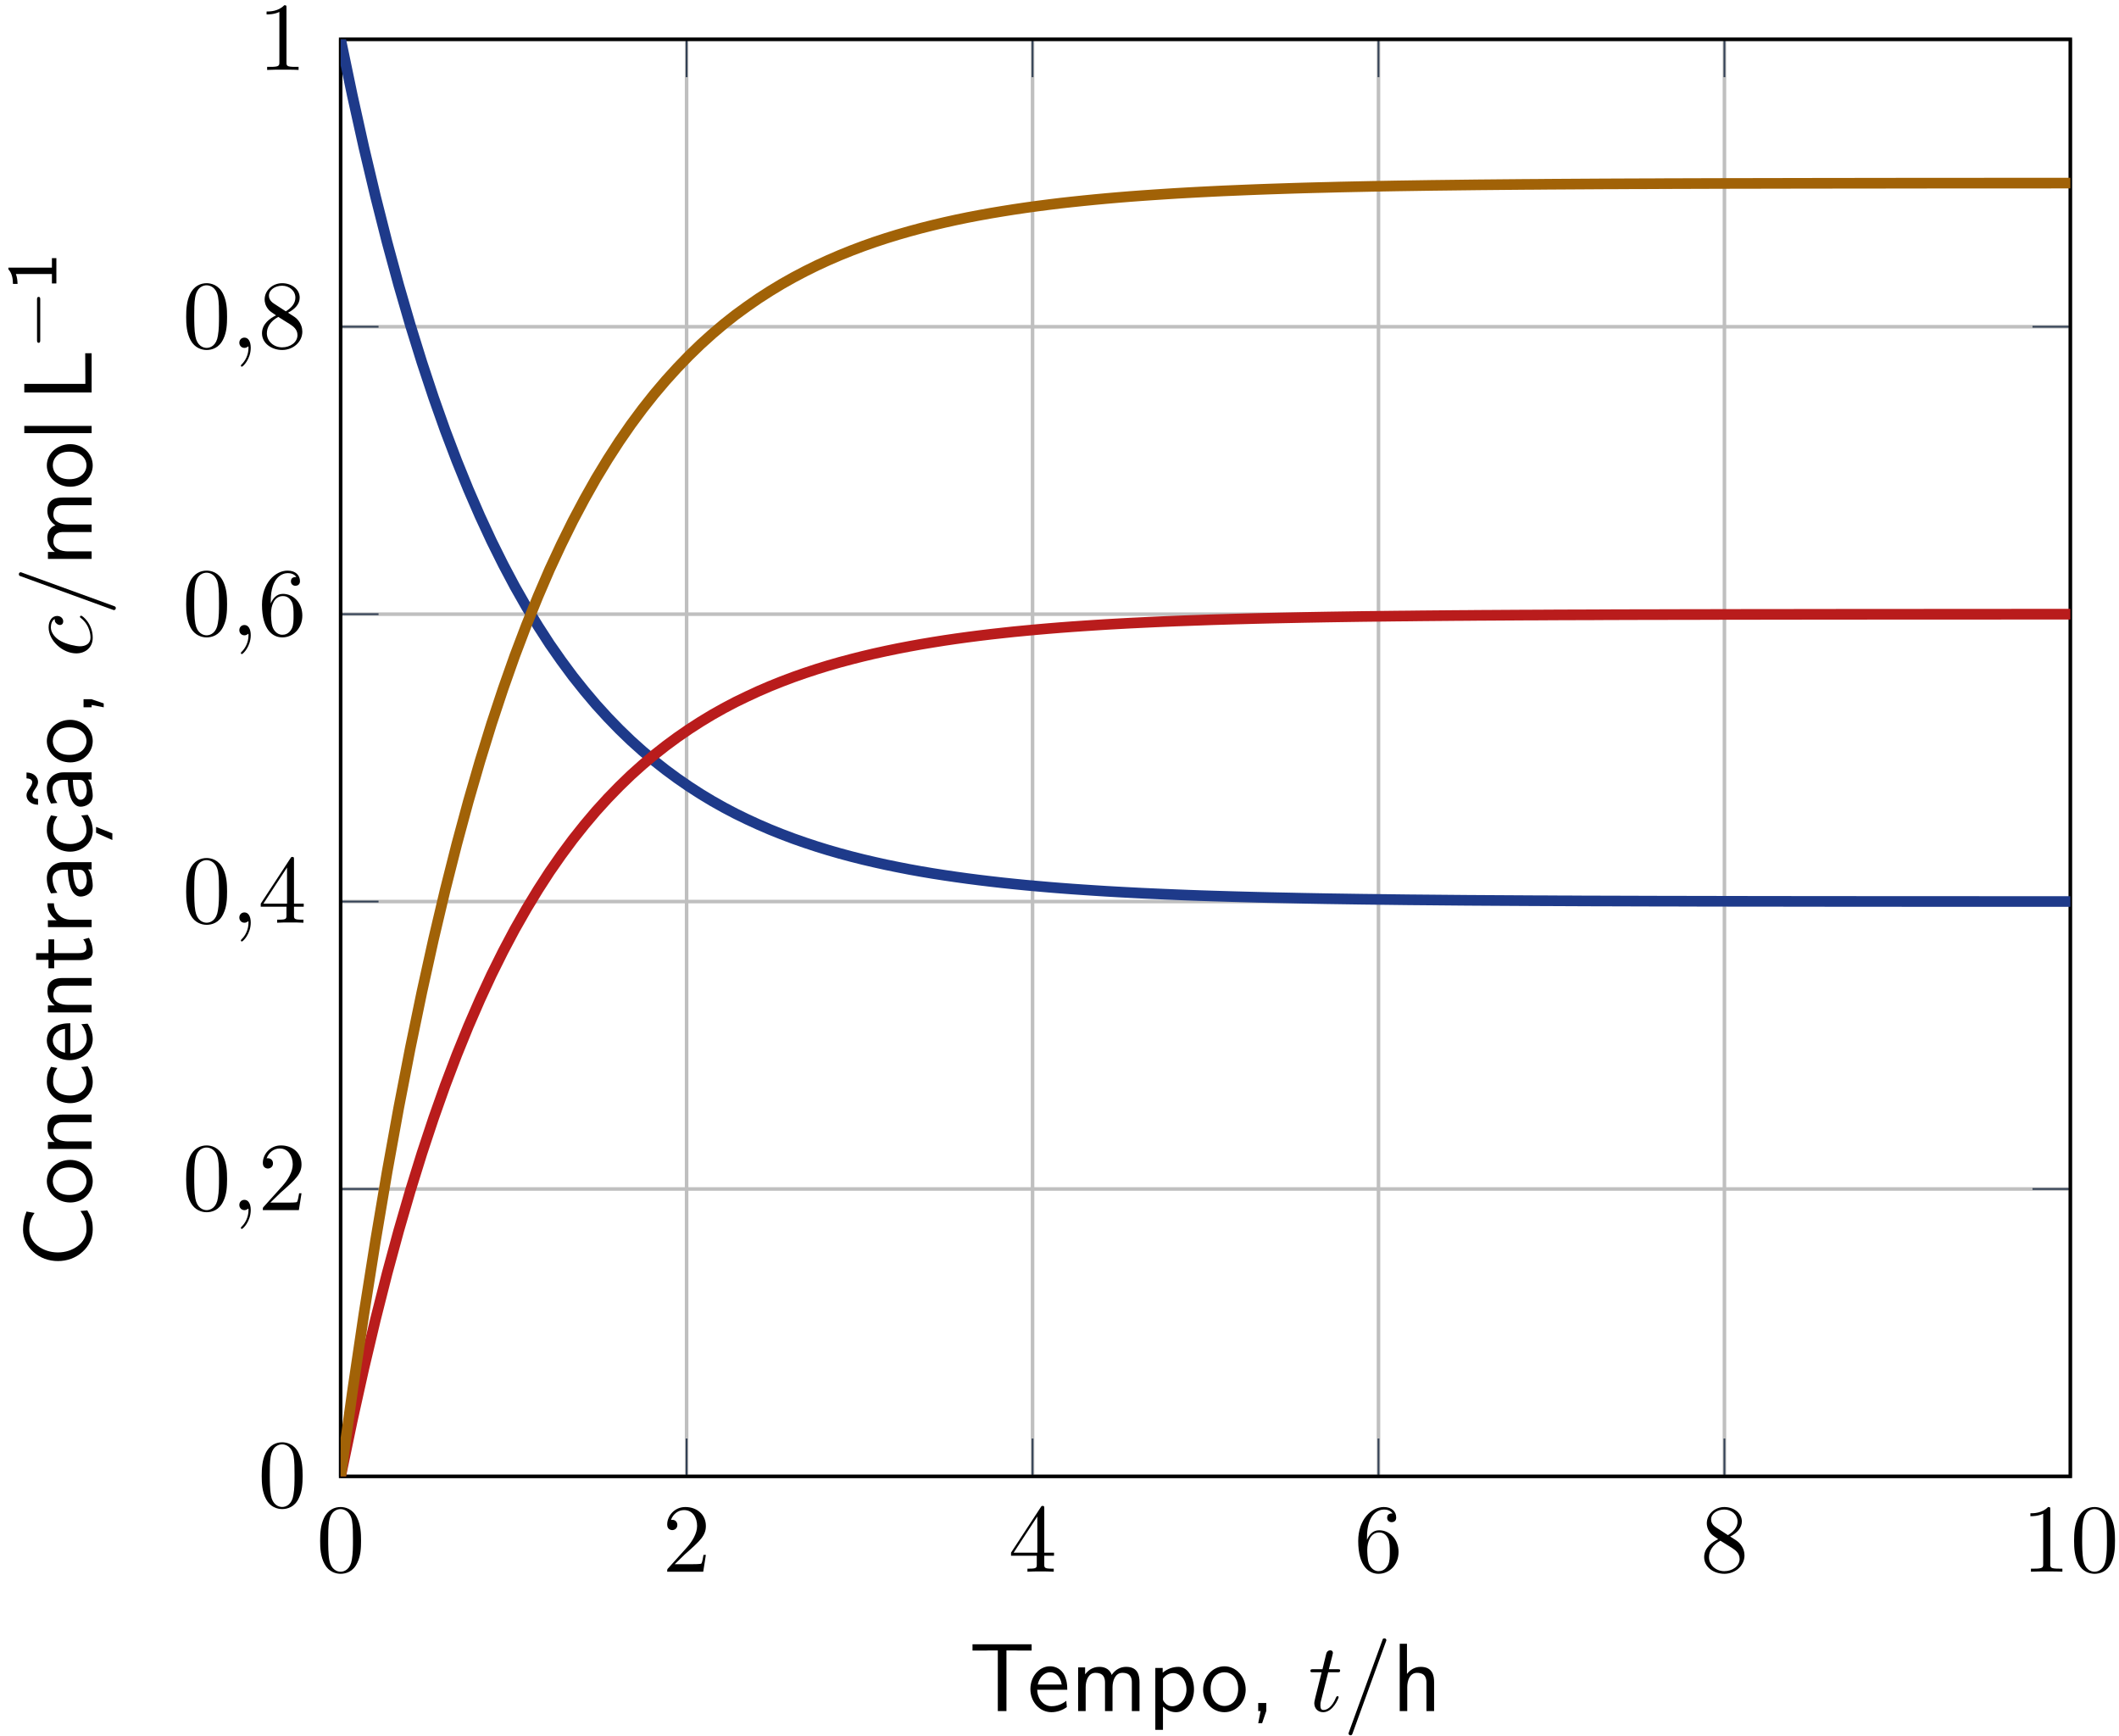 <?xml version="1.0" encoding="UTF-8"?>
<svg xmlns="http://www.w3.org/2000/svg" xmlns:xlink="http://www.w3.org/1999/xlink" width="238" height="195" viewBox="0 0 238 195">
<defs>
<g>
<g id="glyph-0-0">
<path d="M 5.016 -3.484 C 5.016 -4.359 4.969 -5.234 4.578 -6.047 C 4.078 -7.094 3.188 -7.266 2.719 -7.266 C 2.078 -7.266 1.281 -6.984 0.828 -5.969 C 0.484 -5.219 0.422 -4.359 0.422 -3.484 C 0.422 -2.672 0.469 -1.688 0.922 -0.859 C 1.391 0.016 2.188 0.234 2.719 0.234 C 3.297 0.234 4.141 0.016 4.609 -1.031 C 4.969 -1.781 5.016 -2.625 5.016 -3.484 Z M 4.109 -3.625 C 4.109 -2.797 4.109 -2.062 3.984 -1.359 C 3.828 -0.328 3.203 0 2.719 0 C 2.297 0 1.641 -0.266 1.453 -1.312 C 1.328 -1.969 1.328 -2.984 1.328 -3.625 C 1.328 -4.312 1.328 -5.031 1.422 -5.625 C 1.625 -6.922 2.438 -7.031 2.719 -7.031 C 3.078 -7.031 3.797 -6.828 4 -5.75 C 4.109 -5.141 4.109 -4.312 4.109 -3.625 Z M 4.109 -3.625 "/>
</g>
<g id="glyph-0-1">
<path d="M 4.891 -1.891 L 4.625 -1.891 C 4.562 -1.578 4.5 -1.094 4.391 -0.922 C 4.312 -0.844 3.594 -0.844 3.344 -0.844 L 1.391 -0.844 L 2.547 -1.969 C 4.25 -3.469 4.891 -4.062 4.891 -5.141 C 4.891 -6.391 3.922 -7.266 2.578 -7.266 C 1.359 -7.266 0.547 -6.266 0.547 -5.297 C 0.547 -4.672 1.094 -4.672 1.125 -4.672 C 1.312 -4.672 1.688 -4.812 1.688 -5.25 C 1.688 -5.547 1.5 -5.828 1.109 -5.828 C 1.031 -5.828 1 -5.828 0.969 -5.812 C 1.219 -6.516 1.812 -6.922 2.438 -6.922 C 3.438 -6.922 3.906 -6.047 3.906 -5.141 C 3.906 -4.281 3.359 -3.406 2.766 -2.734 L 0.672 -0.406 C 0.547 -0.281 0.547 -0.266 0.547 0 L 4.594 0 Z M 4.891 -1.891 "/>
</g>
<g id="glyph-0-2">
<path d="M 5.141 -1.797 L 5.141 -2.141 L 4.047 -2.141 L 4.047 -7.094 C 4.047 -7.312 4.047 -7.391 3.875 -7.391 C 3.781 -7.391 3.734 -7.391 3.656 -7.25 L 0.312 -2.141 L 0.312 -1.797 L 3.203 -1.797 L 3.203 -0.844 C 3.203 -0.453 3.188 -0.344 2.375 -0.344 L 2.156 -0.344 L 2.156 0 C 2.594 -0.031 3.156 -0.031 3.625 -0.031 C 4.078 -0.031 4.656 -0.031 5.109 0 L 5.109 -0.344 L 4.875 -0.344 C 4.062 -0.344 4.047 -0.453 4.047 -0.844 L 4.047 -1.797 Z M 3.266 -2.141 L 0.609 -2.141 L 3.266 -6.203 Z M 3.266 -2.141 "/>
</g>
<g id="glyph-0-3">
<path d="M 4.984 -2.219 C 4.984 -3.609 4.016 -4.656 2.797 -4.656 C 2.062 -4.656 1.656 -4.094 1.438 -3.578 L 1.438 -3.844 C 1.438 -6.594 2.797 -6.984 3.344 -6.984 C 3.609 -6.984 4.062 -6.922 4.312 -6.547 C 4.141 -6.547 3.703 -6.547 3.703 -6.062 C 3.703 -5.719 3.969 -5.562 4.203 -5.562 C 4.391 -5.562 4.719 -5.656 4.719 -6.078 C 4.719 -6.734 4.234 -7.266 3.328 -7.266 C 1.938 -7.266 0.453 -5.859 0.453 -3.453 C 0.453 -0.531 1.719 0.234 2.734 0.234 C 3.953 0.234 4.984 -0.781 4.984 -2.219 Z M 4 -2.234 C 4 -1.719 4 -1.172 3.812 -0.781 C 3.484 -0.125 2.984 -0.062 2.734 -0.062 C 2.047 -0.062 1.719 -0.719 1.656 -0.891 C 1.469 -1.391 1.469 -2.266 1.469 -2.469 C 1.469 -3.312 1.812 -4.406 2.797 -4.406 C 2.969 -4.406 3.469 -4.406 3.812 -3.734 C 4 -3.328 4 -2.766 4 -2.234 Z M 4 -2.234 "/>
</g>
<g id="glyph-0-4">
<path d="M 4.984 -1.828 C 4.984 -2.219 4.859 -2.719 4.453 -3.172 C 4.25 -3.406 4.062 -3.516 3.375 -3.953 C 4.156 -4.359 4.688 -4.922 4.688 -5.641 C 4.688 -6.641 3.719 -7.266 2.719 -7.266 C 1.641 -7.266 0.75 -6.453 0.75 -5.438 C 0.75 -5.25 0.781 -4.75 1.234 -4.25 C 1.359 -4.109 1.75 -3.844 2.031 -3.656 C 1.391 -3.344 0.453 -2.719 0.453 -1.641 C 0.453 -0.484 1.578 0.234 2.719 0.234 C 3.953 0.234 4.984 -0.672 4.984 -1.828 Z M 4.203 -5.641 C 4.203 -5.016 3.781 -4.5 3.125 -4.109 L 1.781 -4.984 C 1.281 -5.312 1.234 -5.688 1.234 -5.875 C 1.234 -6.531 1.938 -6.984 2.719 -6.984 C 3.516 -6.984 4.203 -6.422 4.203 -5.641 Z M 4.438 -1.438 C 4.438 -0.625 3.625 -0.062 2.719 -0.062 C 1.781 -0.062 1 -0.734 1 -1.641 C 1 -2.281 1.359 -2.984 2.281 -3.484 L 3.625 -2.641 C 3.922 -2.438 4.438 -2.109 4.438 -1.438 Z M 4.438 -1.438 "/>
</g>
<g id="glyph-0-5">
<path d="M 4.562 0 L 4.562 -0.344 L 4.219 -0.344 C 3.234 -0.344 3.203 -0.453 3.203 -0.859 L 3.203 -6.984 C 3.203 -7.234 3.203 -7.266 2.953 -7.266 C 2.281 -6.562 1.312 -6.562 0.969 -6.562 L 0.969 -6.234 C 1.188 -6.234 1.828 -6.234 2.406 -6.516 L 2.406 -0.859 C 2.406 -0.469 2.359 -0.344 1.391 -0.344 L 1.031 -0.344 L 1.031 0 C 1.422 -0.031 2.359 -0.031 2.797 -0.031 C 3.234 -0.031 4.188 -0.031 4.562 0 Z M 4.562 0 "/>
</g>
<g id="glyph-1-0">
<path d="M 2.219 -0.016 C 2.219 -0.734 1.938 -1.156 1.516 -1.156 C 1.156 -1.156 0.938 -0.891 0.938 -0.578 C 0.938 -0.281 1.156 0 1.516 0 C 1.641 0 1.781 -0.047 1.891 -0.141 C 1.938 -0.156 1.953 -0.172 1.953 -0.172 C 1.953 -0.172 1.969 -0.156 1.969 -0.016 C 1.969 0.797 1.594 1.453 1.234 1.812 C 1.109 1.938 1.109 1.953 1.109 1.984 C 1.109 2.062 1.172 2.109 1.219 2.109 C 1.344 2.109 2.219 1.266 2.219 -0.016 Z M 2.219 -0.016 "/>
</g>
<g id="glyph-1-1">
<path d="M 3.422 -1.562 C 3.422 -1.672 3.344 -1.672 3.297 -1.672 C 3.203 -1.672 3.188 -1.641 3.125 -1.516 C 2.656 -0.375 2.078 -0.125 1.719 -0.125 C 1.484 -0.125 1.375 -0.266 1.375 -0.625 C 1.375 -0.891 1.391 -0.953 1.438 -1.141 L 2.25 -4.359 L 3.266 -4.359 C 3.484 -4.359 3.594 -4.359 3.594 -4.578 C 3.594 -4.703 3.484 -4.703 3.297 -4.703 L 2.328 -4.703 C 2.719 -6.25 2.781 -6.469 2.781 -6.531 C 2.781 -6.719 2.656 -6.828 2.469 -6.828 C 2.438 -6.828 2.125 -6.812 2.031 -6.438 L 1.609 -4.703 L 0.578 -4.703 C 0.359 -4.703 0.25 -4.703 0.25 -4.5 C 0.25 -4.359 0.344 -4.359 0.562 -4.359 L 1.516 -4.359 C 0.734 -1.266 0.688 -1.078 0.688 -0.891 C 0.688 -0.297 1.094 0.125 1.688 0.125 C 2.797 0.125 3.422 -1.469 3.422 -1.562 Z M 3.422 -1.562 "/>
</g>
<g id="glyph-1-2">
<path d="M 4.844 -7.969 C 4.844 -8.078 4.75 -8.172 4.625 -8.172 C 4.547 -8.172 4.469 -8.141 4.438 -8.078 L 0.656 2.312 C 0.594 2.453 0.594 2.516 0.594 2.516 C 0.594 2.625 0.703 2.719 0.812 2.719 C 0.953 2.719 1 2.656 1.062 2.469 L 4.781 -7.766 C 4.844 -7.906 4.844 -7.969 4.844 -7.969 Z M 4.844 -7.969 "/>
</g>
<g id="glyph-2-0">
<path d="M 7.031 -6.797 L 7.031 -7.5 L 0.391 -7.5 L 0.391 -6.797 L 1.859 -6.797 C 1.984 -6.797 2.109 -6.812 2.25 -6.812 L 3.234 -6.812 L 3.234 0 L 4.203 0 L 4.203 -6.812 L 5.172 -6.812 C 5.297 -6.812 5.438 -6.797 5.562 -6.797 Z M 7.031 -6.797 "/>
</g>
<g id="glyph-2-1">
<path d="M 4.516 -2.391 C 4.516 -2.766 4.5 -3.578 4.078 -4.234 C 3.625 -4.906 2.969 -5.031 2.578 -5.031 C 1.359 -5.031 0.375 -3.875 0.375 -2.469 C 0.375 -1.031 1.422 0.125 2.734 0.125 C 3.422 0.125 4.047 -0.141 4.469 -0.453 L 4.406 -1.156 C 3.719 -0.594 3 -0.547 2.75 -0.547 C 1.875 -0.547 1.172 -1.312 1.141 -2.391 Z M 3.891 -2.984 L 1.203 -2.984 C 1.375 -3.812 1.953 -4.359 2.578 -4.359 C 3.141 -4.359 3.75 -3.984 3.891 -2.984 Z M 3.891 -2.984 "/>
</g>
<g id="glyph-2-2">
<path d="M 7.781 0 L 7.781 -3.25 C 7.781 -3.984 7.609 -4.969 6.281 -4.969 C 5.625 -4.969 5.062 -4.656 4.656 -4.062 C 4.375 -4.891 3.609 -4.969 3.266 -4.969 C 2.469 -4.969 1.969 -4.516 1.672 -4.125 L 1.672 -4.906 L 0.891 -4.906 L 0.891 0 L 1.734 0 L 1.734 -2.672 C 1.734 -3.406 2.031 -4.297 2.828 -4.297 C 3.844 -4.297 3.906 -3.594 3.906 -3.172 L 3.906 0 L 4.75 0 L 4.75 -2.672 C 4.75 -3.406 5.047 -4.297 5.859 -4.297 C 6.875 -4.297 6.922 -3.594 6.922 -3.172 L 6.922 0 Z M 7.781 0 "/>
</g>
<g id="glyph-2-3">
<path d="M 5.234 -2.438 C 5.234 -3.734 4.547 -4.969 3.5 -4.969 C 2.844 -4.969 2.219 -4.734 1.719 -4.312 L 1.719 -4.844 L 0.891 -4.844 L 0.891 2.109 L 1.75 2.109 L 1.75 -0.5 C 2.078 -0.188 2.562 0.125 3.219 0.125 C 4.281 0.125 5.234 -0.953 5.234 -2.438 Z M 4.391 -2.438 C 4.391 -1.312 3.609 -0.547 2.797 -0.547 C 2.359 -0.547 2.078 -0.766 1.859 -1.062 C 1.75 -1.219 1.75 -1.25 1.75 -1.438 L 1.75 -3.625 C 2 -4.016 2.438 -4.266 2.906 -4.266 C 3.734 -4.266 4.391 -3.438 4.391 -2.438 Z M 4.391 -2.438 "/>
</g>
<g id="glyph-2-4">
<path d="M 5.109 -2.406 C 5.109 -3.859 4.031 -5.031 2.719 -5.031 C 1.391 -5.031 0.328 -3.828 0.328 -2.406 C 0.328 -0.953 1.438 0.125 2.719 0.125 C 4.031 0.125 5.109 -0.984 5.109 -2.406 Z M 4.266 -2.516 C 4.266 -1.219 3.516 -0.578 2.719 -0.578 C 1.969 -0.578 1.172 -1.188 1.172 -2.516 C 1.172 -3.828 2 -4.359 2.719 -4.359 C 3.484 -4.359 4.266 -3.797 4.266 -2.516 Z M 4.266 -2.516 "/>
</g>
<g id="glyph-2-5">
<path d="M 1.969 -0.016 L 1.969 -0.906 L 1.062 -0.906 L 1.062 0 L 1.328 0 L 1.062 1.359 L 1.5 1.359 Z M 1.969 -0.016 "/>
</g>
<g id="glyph-3-0">
<path d="M 4.75 0 L 4.75 -3.25 C 4.75 -3.969 4.578 -4.969 3.25 -4.969 C 2.578 -4.969 2.047 -4.625 1.703 -4.172 L 1.703 -7.562 L 0.891 -7.562 L 0.891 0 L 1.734 0 L 1.734 -2.672 C 1.734 -3.391 2 -4.297 2.828 -4.297 C 3.875 -4.297 3.891 -3.516 3.891 -3.172 L 3.891 0 Z M 4.75 0 "/>
</g>
<g id="glyph-4-0">
<path d="M -0.484 -6.406 L -1.25 -6.344 C -1.031 -6.016 -0.812 -5.703 -0.703 -5.328 C -0.594 -4.984 -0.578 -4.609 -0.578 -4.234 C -0.578 -3.516 -0.953 -2.875 -1.516 -2.438 C -2.156 -1.938 -2.969 -1.688 -3.781 -1.688 C -4.609 -1.688 -5.422 -1.938 -6.062 -2.438 C -6.625 -2.875 -7 -3.516 -7 -4.234 C -7 -4.562 -6.969 -4.891 -6.875 -5.219 C -6.766 -5.547 -6.609 -5.844 -6.406 -6.125 L -7.312 -6.281 C -7.438 -5.953 -7.547 -5.609 -7.609 -5.266 C -7.672 -4.922 -7.703 -4.578 -7.703 -4.234 C -7.703 -3.266 -7.266 -2.391 -6.547 -1.75 C -5.797 -1.062 -4.797 -0.719 -3.781 -0.719 C -2.766 -0.719 -1.781 -1.062 -1.031 -1.75 C -0.312 -2.391 0.125 -3.266 0.125 -4.234 C 0.125 -4.609 0.109 -5 0 -5.359 C -0.094 -5.734 -0.297 -6.078 -0.484 -6.406 Z M -0.484 -6.406 "/>
</g>
<g id="glyph-4-1">
<path d="M -2.406 -5.109 C -3.859 -5.109 -5.031 -4.031 -5.031 -2.719 C -5.031 -1.391 -3.828 -0.328 -2.406 -0.328 C -0.953 -0.328 0.125 -1.438 0.125 -2.719 C 0.125 -4.031 -0.984 -5.109 -2.406 -5.109 Z M -2.516 -4.266 C -1.219 -4.266 -0.578 -3.516 -0.578 -2.719 C -0.578 -1.969 -1.188 -1.172 -2.516 -1.172 C -3.828 -1.172 -4.359 -2 -4.359 -2.719 C -4.359 -3.484 -3.797 -4.266 -2.516 -4.266 Z M -2.516 -4.266 "/>
</g>
<g id="glyph-4-2">
<path d="M 0 -4.75 L -3.25 -4.75 C -3.969 -4.75 -4.969 -4.578 -4.969 -3.25 C -4.969 -2.266 -4.219 -1.734 -4.141 -1.672 L -4.906 -1.672 L -4.906 -0.891 L 0 -0.891 L 0 -1.734 L -2.672 -1.734 C -3.391 -1.734 -4.297 -2 -4.297 -2.828 C -4.297 -3.875 -3.516 -3.891 -3.172 -3.891 L 0 -3.891 Z M 0 -4.75 "/>
</g>
<g id="glyph-4-3">
<path d="M -0.438 -4.531 L -1.172 -4.453 C -0.734 -3.906 -0.578 -3.312 -0.578 -2.766 C -0.578 -1.859 -1.359 -1.25 -2.438 -1.25 C -3.281 -1.25 -4.328 -1.641 -4.328 -2.797 C -4.328 -3.375 -4.25 -3.734 -3.844 -4.344 L -4.562 -4.469 C -4.922 -3.828 -5.031 -3.453 -5.031 -2.797 C -5.031 -1.281 -3.703 -0.391 -2.422 -0.391 C -1.062 -0.391 0.125 -1.391 0.125 -2.75 C 0.125 -3.344 -0.031 -3.938 -0.438 -4.531 Z M -0.438 -4.531 "/>
</g>
<g id="glyph-4-4">
<path d="M -2.391 -4.516 C -2.766 -4.516 -3.578 -4.5 -4.234 -4.078 C -4.906 -3.625 -5.031 -2.969 -5.031 -2.578 C -5.031 -1.359 -3.875 -0.375 -2.469 -0.375 C -1.031 -0.375 0.125 -1.422 0.125 -2.734 C 0.125 -3.422 -0.141 -4.047 -0.453 -4.469 L -1.156 -4.406 C -0.594 -3.719 -0.547 -3 -0.547 -2.75 C -0.547 -1.875 -1.312 -1.172 -2.391 -1.141 Z M -2.984 -3.891 L -2.984 -1.203 C -3.812 -1.375 -4.359 -1.953 -4.359 -2.578 C -4.359 -3.141 -3.984 -3.75 -2.984 -3.891 Z M -2.984 -3.891 "/>
</g>
<g id="glyph-4-5">
<path d="M -0.297 -3.625 L -0.938 -3.453 C -0.703 -3.156 -0.578 -2.812 -0.578 -2.469 C -0.578 -2.062 -0.906 -1.906 -1.484 -1.906 L -4.203 -1.906 L -4.203 -3.453 L -4.844 -3.453 L -4.844 -1.906 L -6.234 -1.906 L -6.234 -1.156 L -4.844 -1.156 L -4.844 -0.203 L -4.203 -0.203 L -4.203 -1.125 L -1.297 -1.125 C -0.641 -1.125 0.125 -1.281 0.125 -2.031 C 0.125 -2.797 -0.156 -3.344 -0.297 -3.625 Z M -0.297 -3.625 "/>
</g>
<g id="glyph-4-6">
<path d="M -4.234 -3.562 L -4.969 -3.562 C -4.953 -2.594 -4.422 -2 -3.922 -1.656 L -4.906 -1.656 L -4.906 -0.891 L 0 -0.891 L 0 -1.719 L -2.328 -1.719 C -3.422 -1.719 -4.203 -2.5 -4.234 -3.562 Z M -4.234 -3.562 "/>
</g>
<g id="glyph-4-7">
<path d="M 0 -4.453 L -3.156 -4.453 C -4.266 -4.453 -5.031 -3.672 -5.031 -2.656 C -5.031 -1.953 -4.859 -1.469 -4.562 -0.953 L -3.844 -1.016 C -4.25 -1.578 -4.391 -2.125 -4.391 -2.656 C -4.391 -3.172 -3.953 -3.609 -3.141 -3.609 L -2.672 -3.609 C -2.656 -1.969 -2.188 -0.594 -1.234 -0.594 C -0.766 -0.594 0.125 -0.891 0.125 -1.828 C 0.125 -1.984 0.094 -3.016 -0.391 -3.641 L 0 -3.641 Z M -1.438 -3.609 C -1.234 -3.609 -0.953 -3.609 -0.75 -3.234 C -0.562 -2.922 -0.547 -2.516 -0.547 -2.391 C -0.547 -1.859 -0.797 -1.375 -1.25 -1.375 C -2.016 -1.375 -2.094 -3.141 -2.109 -3.609 Z M -1.438 -3.609 "/>
</g>
<g id="glyph-4-8">
<path d="M -0.438 -4.531 L -1.172 -4.453 C -0.734 -3.906 -0.578 -3.312 -0.578 -2.766 C -0.578 -1.859 -1.359 -1.25 -2.438 -1.25 C -3.281 -1.25 -4.328 -1.641 -4.328 -2.797 C -4.328 -3.375 -4.25 -3.734 -3.844 -4.344 L -4.562 -4.469 C -4.922 -3.828 -5.031 -3.453 -5.031 -2.797 C -5.031 -1.281 -3.703 -0.391 -2.422 -0.391 C -1.062 -0.391 0.125 -1.391 0.125 -2.75 C 0.125 -3.344 -0.031 -3.938 -0.438 -4.531 Z M 0.5 -3.172 L 0.5 -2.516 L 2.328 -1.703 L 2.328 -2.453 Z M 0.5 -3.172 "/>
</g>
<g id="glyph-4-9">
<path d="M 0 -4.453 L -3.156 -4.453 C -4.266 -4.453 -5.031 -3.672 -5.031 -2.656 C -5.031 -1.953 -4.859 -1.469 -4.562 -0.953 L -3.844 -1.016 C -4.25 -1.578 -4.391 -2.125 -4.391 -2.656 C -4.391 -3.172 -3.953 -3.609 -3.141 -3.609 L -2.672 -3.609 C -2.656 -1.969 -2.188 -0.594 -1.234 -0.594 C -0.766 -0.594 0.125 -0.891 0.125 -1.828 C 0.125 -1.984 0.094 -3.016 -0.391 -3.641 L 0 -3.641 Z M -1.438 -3.609 C -1.234 -3.609 -0.953 -3.609 -0.75 -3.234 C -0.562 -2.922 -0.547 -2.516 -0.547 -2.391 C -0.547 -1.859 -0.797 -1.375 -1.25 -1.375 C -2.016 -1.375 -2.094 -3.141 -2.109 -3.609 Z M -7.312 -4.438 L -7.312 -3.781 C -6.938 -3.766 -6.672 -3.625 -6.672 -3.344 C -6.672 -3.094 -6.828 -2.875 -7.031 -2.578 C -7.172 -2.359 -7.312 -2.156 -7.312 -1.875 C -7.312 -1.359 -6.859 -0.828 -6.016 -0.812 L -6.016 -1.469 C -6.375 -1.484 -6.641 -1.609 -6.641 -1.891 C -6.641 -2.156 -6.484 -2.375 -6.281 -2.672 C -6.141 -2.875 -6.016 -3.094 -6.016 -3.375 C -6.016 -3.875 -6.453 -4.422 -7.312 -4.438 Z M -7.312 -4.438 "/>
</g>
<g id="glyph-4-10">
<path d="M -0.016 -1.969 L -0.906 -1.969 L -0.906 -1.062 L 0 -1.062 L 0 -1.328 L 1.359 -1.062 L 1.359 -1.5 Z M -0.016 -1.969 "/>
</g>
<g id="glyph-5-0">
<path d="M -1.172 -4.688 C -1.234 -4.688 -1.312 -4.625 -1.312 -4.562 C -1.312 -4.5 -1.281 -4.484 -1.203 -4.422 C -0.125 -3.562 -0.125 -2.359 -0.125 -2.234 C -0.125 -1.547 -0.656 -1.25 -1.312 -1.25 C -1.75 -1.25 -2.812 -1.469 -3.484 -1.844 C -4.109 -2.188 -4.578 -2.781 -4.578 -3.375 C -4.578 -3.75 -4.438 -4.172 -4.141 -4.312 C -4.141 -4.141 -4.141 -3.984 -3.984 -3.844 C -3.828 -3.672 -3.641 -3.641 -3.562 -3.641 C -3.297 -3.641 -3.188 -3.844 -3.188 -4.047 C -3.188 -4.359 -3.453 -4.656 -3.875 -4.656 C -4.422 -4.656 -4.828 -4.141 -4.828 -3.375 C -4.828 -1.891 -3.266 -0.453 -1.719 -0.453 C -0.734 -0.453 0.125 -1.078 0.125 -2.219 C 0.125 -3.781 -1.031 -4.688 -1.172 -4.688 Z M -1.172 -4.688 "/>
</g>
<g id="glyph-5-1">
<path d="M -7.969 -4.844 C -8.078 -4.844 -8.172 -4.75 -8.172 -4.625 C -8.172 -4.547 -8.141 -4.469 -8.078 -4.438 L 2.312 -0.656 C 2.453 -0.594 2.516 -0.594 2.516 -0.594 C 2.625 -0.594 2.719 -0.703 2.719 -0.812 C 2.719 -0.953 2.656 -1 2.469 -1.062 L -7.766 -4.781 C -7.906 -4.844 -7.969 -4.844 -7.969 -4.844 Z M -7.969 -4.844 "/>
</g>
<g id="glyph-6-0">
<path d="M 0 -7.781 L -3.25 -7.781 C -3.984 -7.781 -4.969 -7.609 -4.969 -6.281 C -4.969 -5.625 -4.656 -5.062 -4.062 -4.656 C -4.891 -4.375 -4.969 -3.609 -4.969 -3.266 C -4.969 -2.469 -4.516 -1.969 -4.125 -1.672 L -4.906 -1.672 L -4.906 -0.891 L 0 -0.891 L 0 -1.734 L -2.672 -1.734 C -3.406 -1.734 -4.297 -2.031 -4.297 -2.828 C -4.297 -3.844 -3.594 -3.906 -3.172 -3.906 L 0 -3.906 L 0 -4.75 L -2.672 -4.75 C -3.406 -4.75 -4.297 -5.047 -4.297 -5.859 C -4.297 -6.875 -3.594 -6.922 -3.172 -6.922 L 0 -6.922 Z M 0 -7.781 "/>
</g>
<g id="glyph-6-1">
<path d="M -2.406 -5.109 C -3.859 -5.109 -5.031 -4.031 -5.031 -2.719 C -5.031 -1.391 -3.828 -0.328 -2.406 -0.328 C -0.953 -0.328 0.125 -1.438 0.125 -2.719 C 0.125 -4.031 -0.984 -5.109 -2.406 -5.109 Z M -2.516 -4.266 C -1.219 -4.266 -0.578 -3.516 -0.578 -2.719 C -0.578 -1.969 -1.188 -1.172 -2.516 -1.172 C -3.828 -1.172 -4.359 -2 -4.359 -2.719 C -4.359 -3.484 -3.797 -4.266 -2.516 -4.266 Z M -2.516 -4.266 "/>
</g>
<g id="glyph-6-2">
<path d="M 0 -1.703 L -7.562 -1.703 L -7.562 -0.891 L 0 -0.891 Z M 0 -1.703 "/>
</g>
<g id="glyph-6-3">
<path d="M 0 -5.438 L -0.719 -5.438 L -0.703 -2.531 L -0.703 -2 L -7.562 -2 L -7.562 -1.031 L 0 -1.031 Z M 0 -5.438 "/>
</g>
<g id="glyph-7-0">
<path d="M -1.984 -5.859 C -2.172 -5.859 -2.172 -5.688 -2.172 -5.578 L -2.172 -1 C -2.172 -0.891 -2.172 -0.703 -1.984 -0.703 C -1.812 -0.703 -1.812 -0.891 -1.812 -1 L -1.812 -5.578 C -1.812 -5.688 -1.812 -5.859 -1.984 -5.859 Z M -1.984 -5.859 "/>
</g>
<g id="glyph-8-0">
<path d="M 0 -3.625 L -0.5 -3.625 L -0.5 -2.562 L -5.391 -2.562 L -5.391 -2.375 C -4.922 -1.859 -4.891 -1.219 -4.875 -0.734 L -4.359 -0.734 C -4.375 -1.047 -4.391 -1.438 -4.547 -1.844 L -0.5 -1.844 L -0.5 -0.781 L 0 -0.781 Z M 0 -3.625 "/>
</g>
</g>
<clipPath id="clip-0">
<path clip-rule="nonzero" d="M 38.262 4.418 L 232.535 4.418 L 232.535 119 L 38.262 119 Z M 38.262 4.418 "/>
</clipPath>
<clipPath id="clip-1">
<path clip-rule="nonzero" d="M 38.262 52 L 232.535 52 L 232.535 165.812 L 38.262 165.812 Z M 38.262 52 "/>
</clipPath>
<clipPath id="clip-2">
<path clip-rule="nonzero" d="M 38.262 4.418 L 232.535 4.418 L 232.535 165.812 L 38.262 165.812 Z M 38.262 4.418 "/>
</clipPath>
</defs>
<path fill="none" stroke-width="0.399" stroke-linecap="butt" stroke-linejoin="miter" stroke="rgb(75%, 75%, 75%)" stroke-opacity="1" stroke-miterlimit="10" d="M -0.001 0.002 L -0.001 161.396 M 38.854 0.002 L 38.854 161.396 M 77.71 0.002 L 77.71 161.396 M 116.565 0.002 L 116.565 161.396 M 155.421 0.002 L 155.421 161.396 M 194.272 0.002 L 194.272 161.396 " transform="matrix(1, 0, 0, -1, 38.263, 165.814)"/>
<path fill="none" stroke-width="0.399" stroke-linecap="butt" stroke-linejoin="miter" stroke="rgb(75%, 75%, 75%)" stroke-opacity="1" stroke-miterlimit="10" d="M -0.001 0.002 L 194.272 0.002 M -0.001 32.279 L 194.272 32.279 M -0.001 64.56 L 194.272 64.56 M -0.001 96.837 L 194.272 96.837 M -0.001 129.119 L 194.272 129.119 M -0.001 161.396 L 194.272 161.396 " transform="matrix(1, 0, 0, -1, 38.263, 165.814)"/>
<path fill="none" stroke-width="0.199" stroke-linecap="butt" stroke-linejoin="miter" stroke="rgb(20%, 25.49%, 33.333%)" stroke-opacity="1" stroke-miterlimit="10" d="M -0.001 0.002 L -0.001 4.252 M 38.854 0.002 L 38.854 4.252 M 77.71 0.002 L 77.71 4.252 M 116.565 0.002 L 116.565 4.252 M 155.421 0.002 L 155.421 4.252 M 194.272 0.002 L 194.272 4.252 M -0.001 161.396 L -0.001 157.146 M 38.854 161.396 L 38.854 157.146 M 77.71 161.396 L 77.71 157.146 M 116.565 161.396 L 116.565 157.146 M 155.421 161.396 L 155.421 157.146 M 194.272 161.396 L 194.272 157.146 " transform="matrix(1, 0, 0, -1, 38.263, 165.814)"/>
<path fill="none" stroke-width="0.199" stroke-linecap="butt" stroke-linejoin="miter" stroke="rgb(20%, 25.49%, 33.333%)" stroke-opacity="1" stroke-miterlimit="10" d="M -0.001 0.002 L 4.253 0.002 M -0.001 32.279 L 4.253 32.279 M -0.001 64.56 L 4.253 64.56 M -0.001 96.837 L 4.253 96.837 M -0.001 129.119 L 4.253 129.119 M -0.001 161.396 L 4.253 161.396 M 194.272 0.002 L 190.022 0.002 M 194.272 32.279 L 190.022 32.279 M 194.272 64.56 L 190.022 64.56 M 194.272 96.837 L 190.022 96.837 M 194.272 129.119 L 190.022 129.119 M 194.272 161.396 L 190.022 161.396 " transform="matrix(1, 0, 0, -1, 38.263, 165.814)"/>
<path fill="none" stroke-width="0.399" stroke-linecap="butt" stroke-linejoin="miter" stroke="rgb(0%, 0%, 0%)" stroke-opacity="1" stroke-miterlimit="10" d="M -0.001 0.002 L -0.001 161.396 L 194.272 161.396 L 194.272 0.002 Z M -0.001 0.002 " transform="matrix(1, 0, 0, -1, 38.263, 165.814)"/>
<g fill="rgb(0%, 0%, 0%)" fill-opacity="1">
<use xlink:href="#glyph-0-0" x="35.535" y="176.519"/>
</g>
<g fill="rgb(0%, 0%, 0%)" fill-opacity="1">
<use xlink:href="#glyph-0-1" x="74.39" y="176.519"/>
</g>
<g fill="rgb(0%, 0%, 0%)" fill-opacity="1">
<use xlink:href="#glyph-0-2" x="113.244" y="176.519"/>
</g>
<g fill="rgb(0%, 0%, 0%)" fill-opacity="1">
<use xlink:href="#glyph-0-3" x="152.098" y="176.519"/>
</g>
<g fill="rgb(0%, 0%, 0%)" fill-opacity="1">
<use xlink:href="#glyph-0-4" x="190.952" y="176.519"/>
</g>
<g fill="rgb(0%, 0%, 0%)" fill-opacity="1">
<use xlink:href="#glyph-0-5" x="227.079" y="176.519"/>
<use xlink:href="#glyph-0-0" x="232.534" y="176.519"/>
</g>
<g fill="rgb(0%, 0%, 0%)" fill-opacity="1">
<use xlink:href="#glyph-0-0" x="28.973" y="169.249"/>
</g>
<g fill="rgb(0%, 0%, 0%)" fill-opacity="1">
<use xlink:href="#glyph-0-0" x="20.488" y="135.91"/>
</g>
<g fill="rgb(0%, 0%, 0%)" fill-opacity="1">
<use xlink:href="#glyph-1-0" x="25.943" y="135.91"/>
</g>
<g fill="rgb(0%, 0%, 0%)" fill-opacity="1">
<use xlink:href="#glyph-0-1" x="28.973" y="135.91"/>
</g>
<g fill="rgb(0%, 0%, 0%)" fill-opacity="1">
<use xlink:href="#glyph-0-0" x="20.488" y="103.631"/>
</g>
<g fill="rgb(0%, 0%, 0%)" fill-opacity="1">
<use xlink:href="#glyph-1-0" x="25.943" y="103.631"/>
</g>
<g fill="rgb(0%, 0%, 0%)" fill-opacity="1">
<use xlink:href="#glyph-0-2" x="28.973" y="103.631"/>
</g>
<g fill="rgb(0%, 0%, 0%)" fill-opacity="1">
<use xlink:href="#glyph-0-0" x="20.488" y="71.352"/>
</g>
<g fill="rgb(0%, 0%, 0%)" fill-opacity="1">
<use xlink:href="#glyph-1-0" x="25.943" y="71.352"/>
</g>
<g fill="rgb(0%, 0%, 0%)" fill-opacity="1">
<use xlink:href="#glyph-0-3" x="28.973" y="71.352"/>
</g>
<g fill="rgb(0%, 0%, 0%)" fill-opacity="1">
<use xlink:href="#glyph-0-0" x="20.488" y="39.073"/>
</g>
<g fill="rgb(0%, 0%, 0%)" fill-opacity="1">
<use xlink:href="#glyph-1-0" x="25.943" y="39.073"/>
</g>
<g fill="rgb(0%, 0%, 0%)" fill-opacity="1">
<use xlink:href="#glyph-0-4" x="28.973" y="39.073"/>
</g>
<g fill="rgb(0%, 0%, 0%)" fill-opacity="1">
<use xlink:href="#glyph-0-5" x="28.973" y="7.855"/>
</g>
<g clip-path="url(#clip-0)">
<path fill="none" stroke-width="1.196" stroke-linecap="butt" stroke-linejoin="miter" stroke="rgb(11.765%, 22.745%, 54.117%)" stroke-opacity="1" stroke-miterlimit="10" d="M -0.001 161.396 L 1.303 155.134 L 2.608 149.251 L 3.913 143.751 L 5.214 138.607 L 6.518 133.806 L 7.823 129.31 L 9.128 125.107 L 10.432 121.173 L 11.733 117.501 L 13.038 114.064 L 14.342 110.849 L 15.647 107.845 L 16.948 105.037 L 18.253 102.412 L 19.557 99.951 L 20.862 97.654 L 22.167 95.505 L 23.467 93.49 L 24.772 91.623 L 26.077 89.857 L 27.382 88.22 L 28.682 86.681 L 29.987 85.248 L 31.292 83.9 L 32.596 82.642 L 33.901 81.47 L 35.202 80.376 L 36.507 79.349 L 37.811 78.388 L 39.116 77.49 L 40.421 76.646 L 41.721 75.861 L 43.026 75.126 L 44.331 74.439 L 45.635 73.802 L 46.936 73.205 L 48.241 72.642 L 49.546 72.119 L 50.85 71.626 L 52.155 71.169 L 53.456 70.74 L 54.76 70.337 L 56.065 69.962 L 57.37 69.611 L 58.671 69.283 L 59.975 68.978 L 61.28 68.689 L 62.585 68.423 L 63.889 68.169 L 65.19 67.935 L 66.495 67.716 L 67.799 67.513 L 69.104 67.322 L 70.405 67.142 L 71.71 66.974 L 73.014 66.818 L 74.319 66.669 L 75.624 66.533 L 76.924 66.404 L 78.229 66.287 L 79.534 66.173 L 80.839 66.068 L 82.139 65.97 L 83.444 65.88 L 84.749 65.794 L 86.053 65.712 L 87.358 65.638 L 88.659 65.568 L 89.964 65.501 L 92.573 65.384 L 93.874 65.33 L 95.178 65.279 L 96.483 65.232 L 97.788 65.189 L 99.092 65.15 L 100.393 65.111 L 103.003 65.041 L 104.307 65.009 L 105.612 64.982 L 106.913 64.955 L 108.217 64.927 L 110.827 64.88 L 112.128 64.861 L 114.737 64.822 L 117.346 64.791 L 118.647 64.775 L 119.952 64.759 L 122.561 64.736 L 123.862 64.724 L 126.471 64.701 L 129.081 64.685 L 130.382 64.677 L 134.296 64.654 L 135.596 64.65 L 136.901 64.642 L 138.206 64.638 L 139.51 64.63 L 140.815 64.626 L 142.116 64.623 L 147.335 64.607 L 148.635 64.603 L 149.94 64.603 L 152.549 64.595 L 153.85 64.595 L 156.46 64.587 L 157.764 64.587 L 159.069 64.584 L 161.674 64.584 L 162.979 64.58 L 165.585 64.58 L 166.889 64.576 L 169.499 64.576 L 170.803 64.572 L 174.714 64.572 L 176.018 64.568 L 183.839 64.568 L 185.143 64.564 L 194.272 64.564 " transform="matrix(1, 0, 0, -1, 38.263, 165.814)"/>
</g>
<g clip-path="url(#clip-1)">
<path fill="none" stroke-width="1.196" stroke-linecap="butt" stroke-linejoin="miter" stroke="rgb(72.549%, 10.979%, 10.979%)" stroke-opacity="1" stroke-miterlimit="10" d="M -0.001 0.002 L 1.303 6.263 L 2.608 12.142 L 3.913 17.642 L 5.214 22.787 L 6.518 27.591 L 7.823 32.087 L 9.128 36.291 L 10.432 40.224 L 11.733 43.896 L 13.038 47.334 L 14.342 50.548 L 15.647 53.552 L 16.948 56.361 L 18.253 58.986 L 19.557 61.447 L 20.862 63.74 L 22.167 65.892 L 23.467 67.904 L 24.772 69.775 L 26.077 71.537 L 27.382 73.177 L 28.682 74.716 L 29.987 76.15 L 31.292 77.494 L 32.596 78.755 L 33.901 79.927 L 35.202 81.021 L 36.507 82.048 L 37.811 83.009 L 39.116 83.908 L 40.421 84.751 L 41.721 85.537 L 43.026 86.271 L 44.331 86.959 L 45.635 87.591 L 46.936 88.193 L 48.241 88.755 L 49.546 89.279 L 50.85 89.771 L 52.155 90.228 L 53.456 90.658 L 54.76 91.06 L 56.065 91.435 L 57.37 91.783 L 58.671 92.111 L 59.975 92.419 L 61.28 92.705 L 62.585 92.974 L 63.889 93.224 L 65.19 93.459 L 66.495 93.677 L 67.799 93.884 L 69.104 94.076 L 70.405 94.255 L 71.71 94.423 L 73.014 94.58 L 74.319 94.724 L 75.624 94.865 L 76.924 94.99 L 78.229 95.111 L 79.534 95.224 L 80.839 95.33 L 82.139 95.427 L 83.444 95.517 L 84.749 95.603 L 86.053 95.685 L 87.358 95.759 L 88.659 95.83 L 91.268 95.955 L 92.573 96.013 L 93.874 96.068 L 97.788 96.209 L 99.092 96.248 L 100.393 96.287 L 103.003 96.357 L 104.307 96.388 L 105.612 96.416 L 106.913 96.443 L 108.217 96.47 L 110.827 96.517 L 112.128 96.537 L 114.737 96.576 L 117.346 96.607 L 118.647 96.623 L 119.952 96.634 L 121.257 96.65 L 122.561 96.662 L 123.862 96.673 L 125.167 96.685 L 126.471 96.693 L 127.776 96.705 L 129.081 96.712 L 130.382 96.72 L 132.991 96.736 L 134.296 96.74 L 135.596 96.748 L 136.901 96.755 L 140.815 96.767 L 142.116 96.775 L 146.03 96.787 L 147.335 96.787 L 148.635 96.791 L 151.245 96.798 L 152.549 96.798 L 153.85 96.802 L 155.155 96.806 L 156.46 96.806 L 157.764 96.81 L 159.069 96.81 L 160.37 96.814 L 162.979 96.814 L 164.284 96.818 L 166.889 96.818 L 168.194 96.822 L 170.803 96.822 L 172.104 96.826 L 177.319 96.826 L 178.624 96.83 L 186.448 96.83 L 187.753 96.834 L 194.272 96.834 " transform="matrix(1, 0, 0, -1, 38.263, 165.814)"/>
</g>
<g clip-path="url(#clip-2)">
<path fill="none" stroke-width="1.196" stroke-linecap="butt" stroke-linejoin="miter" stroke="rgb(63.135%, 38.431%, 2.744%)" stroke-opacity="1" stroke-miterlimit="10" d="M -0.001 0.002 L 1.303 9.396 L 2.608 18.216 L 3.913 26.466 L 5.214 34.181 L 6.518 41.388 L 7.823 48.13 L 9.128 54.435 L 10.432 60.334 L 11.733 65.841 L 13.038 70.998 L 14.342 75.822 L 15.647 80.326 L 16.948 84.541 L 18.253 88.478 L 19.557 92.169 L 20.862 95.611 L 22.167 98.837 L 23.467 101.857 L 24.772 104.662 L 26.077 107.306 L 27.382 109.763 L 28.682 112.072 L 29.987 114.224 L 31.292 116.244 L 32.596 118.13 L 33.901 119.888 L 35.202 121.533 L 36.507 123.072 L 37.811 124.509 L 39.116 125.861 L 40.421 127.126 L 41.721 128.302 L 43.026 129.408 L 44.331 130.439 L 45.635 131.388 L 46.936 132.291 L 48.241 133.13 L 49.546 133.919 L 50.85 134.654 L 52.155 135.341 L 53.456 135.986 L 54.76 136.587 L 56.065 137.15 L 57.37 137.677 L 58.671 138.169 L 59.975 138.63 L 61.28 139.06 L 62.585 139.462 L 63.889 139.837 L 65.19 140.189 L 66.495 140.517 L 67.799 140.826 L 69.104 141.115 L 70.405 141.384 L 71.71 141.634 L 73.014 141.869 L 74.319 142.087 L 75.624 142.294 L 76.924 142.486 L 78.229 142.666 L 79.534 142.834 L 80.839 142.994 L 82.139 143.138 L 83.444 143.275 L 84.749 143.404 L 86.053 143.525 L 87.358 143.638 L 88.659 143.744 L 89.964 143.841 L 91.268 143.931 L 92.573 144.017 L 93.874 144.099 L 95.178 144.173 L 96.483 144.244 L 97.788 144.31 L 99.092 144.373 L 100.393 144.427 L 101.698 144.482 L 103.003 144.533 L 104.307 144.58 L 105.612 144.623 L 106.913 144.666 L 108.217 144.705 L 109.522 144.74 L 110.827 144.771 L 112.128 144.806 L 116.042 144.888 L 117.346 144.912 L 118.647 144.935 L 122.561 144.994 L 123.862 145.009 L 127.776 145.056 L 129.081 145.068 L 130.382 145.08 L 132.991 145.103 L 134.296 145.111 L 135.596 145.123 L 140.815 145.154 L 142.116 145.162 L 143.421 145.166 L 144.725 145.173 L 147.335 145.181 L 148.635 145.189 L 152.549 145.201 L 153.85 145.205 L 156.46 145.212 L 157.764 145.212 L 159.069 145.216 L 160.37 145.22 L 161.674 145.22 L 162.979 145.224 L 164.284 145.224 L 165.585 145.228 L 166.889 145.228 L 168.194 145.232 L 169.499 145.232 L 170.803 145.236 L 173.409 145.236 L 174.714 145.24 L 177.319 145.24 L 178.624 145.244 L 183.839 145.244 L 185.143 145.248 L 191.663 145.248 L 192.967 145.251 L 194.272 145.251 " transform="matrix(1, 0, 0, -1, 38.263, 165.814)"/>
</g>
<g fill="rgb(0%, 0%, 0%)" fill-opacity="1">
<use xlink:href="#glyph-2-0" x="108.838" y="192.172"/>
</g>
<g fill="rgb(0%, 0%, 0%)" fill-opacity="1">
<use xlink:href="#glyph-2-1" x="115.356" y="192.172"/>
<use xlink:href="#glyph-2-2" x="120.205" y="192.172"/>
<use xlink:href="#glyph-2-3" x="128.871" y="192.172"/>
</g>
<g fill="rgb(0%, 0%, 0%)" fill-opacity="1">
<use xlink:href="#glyph-2-4" x="134.803" y="192.172"/>
<use xlink:href="#glyph-2-5" x="140.257" y="192.172"/>
</g>
<g fill="rgb(0%, 0%, 0%)" fill-opacity="1">
<use xlink:href="#glyph-1-1" x="146.929" y="192.172"/>
<use xlink:href="#glyph-1-2" x="150.868" y="192.172"/>
</g>
<g fill="rgb(0%, 0%, 0%)" fill-opacity="1">
<use xlink:href="#glyph-3-0" x="156.323" y="192.172"/>
</g>
<g fill="rgb(0%, 0%, 0%)" fill-opacity="1">
<use xlink:href="#glyph-4-0" x="10.29" y="142.349"/>
<use xlink:href="#glyph-4-1" x="10.29" y="135.379"/>
<use xlink:href="#glyph-4-2" x="10.29" y="129.925"/>
<use xlink:href="#glyph-4-3" x="10.29" y="124.288"/>
<use xlink:href="#glyph-4-4" x="10.29" y="119.439"/>
<use xlink:href="#glyph-4-2" x="10.29" y="114.59"/>
<use xlink:href="#glyph-4-5" x="10.29" y="108.953"/>
<use xlink:href="#glyph-4-6" x="10.29" y="105.014"/>
<use xlink:href="#glyph-4-7" x="10.29" y="101.286"/>
<use xlink:href="#glyph-4-8" x="10.29" y="96.044"/>
<use xlink:href="#glyph-4-9" x="10.29" y="91.195"/>
<use xlink:href="#glyph-4-1" x="10.29" y="85.953"/>
<use xlink:href="#glyph-4-10" x="10.29" y="80.499"/>
</g>
<g fill="rgb(0%, 0%, 0%)" fill-opacity="1">
<use xlink:href="#glyph-5-0" x="10.29" y="73.834"/>
<use xlink:href="#glyph-5-1" x="10.29" y="69.113"/>
</g>
<g fill="rgb(0%, 0%, 0%)" fill-opacity="1">
<use xlink:href="#glyph-6-0" x="10.29" y="63.659"/>
<use xlink:href="#glyph-6-1" x="10.29" y="54.993"/>
<use xlink:href="#glyph-6-2" x="10.29" y="49.538"/>
</g>
<g fill="rgb(0%, 0%, 0%)" fill-opacity="1">
<use xlink:href="#glyph-6-3" x="10.29" y="45.11"/>
</g>
<g fill="rgb(0%, 0%, 0%)" fill-opacity="1">
<use xlink:href="#glyph-7-0" x="6.331" y="39.204"/>
</g>
<g fill="rgb(0%, 0%, 0%)" fill-opacity="1">
<use xlink:href="#glyph-8-0" x="6.331" y="32.617"/>
</g>
</svg>
